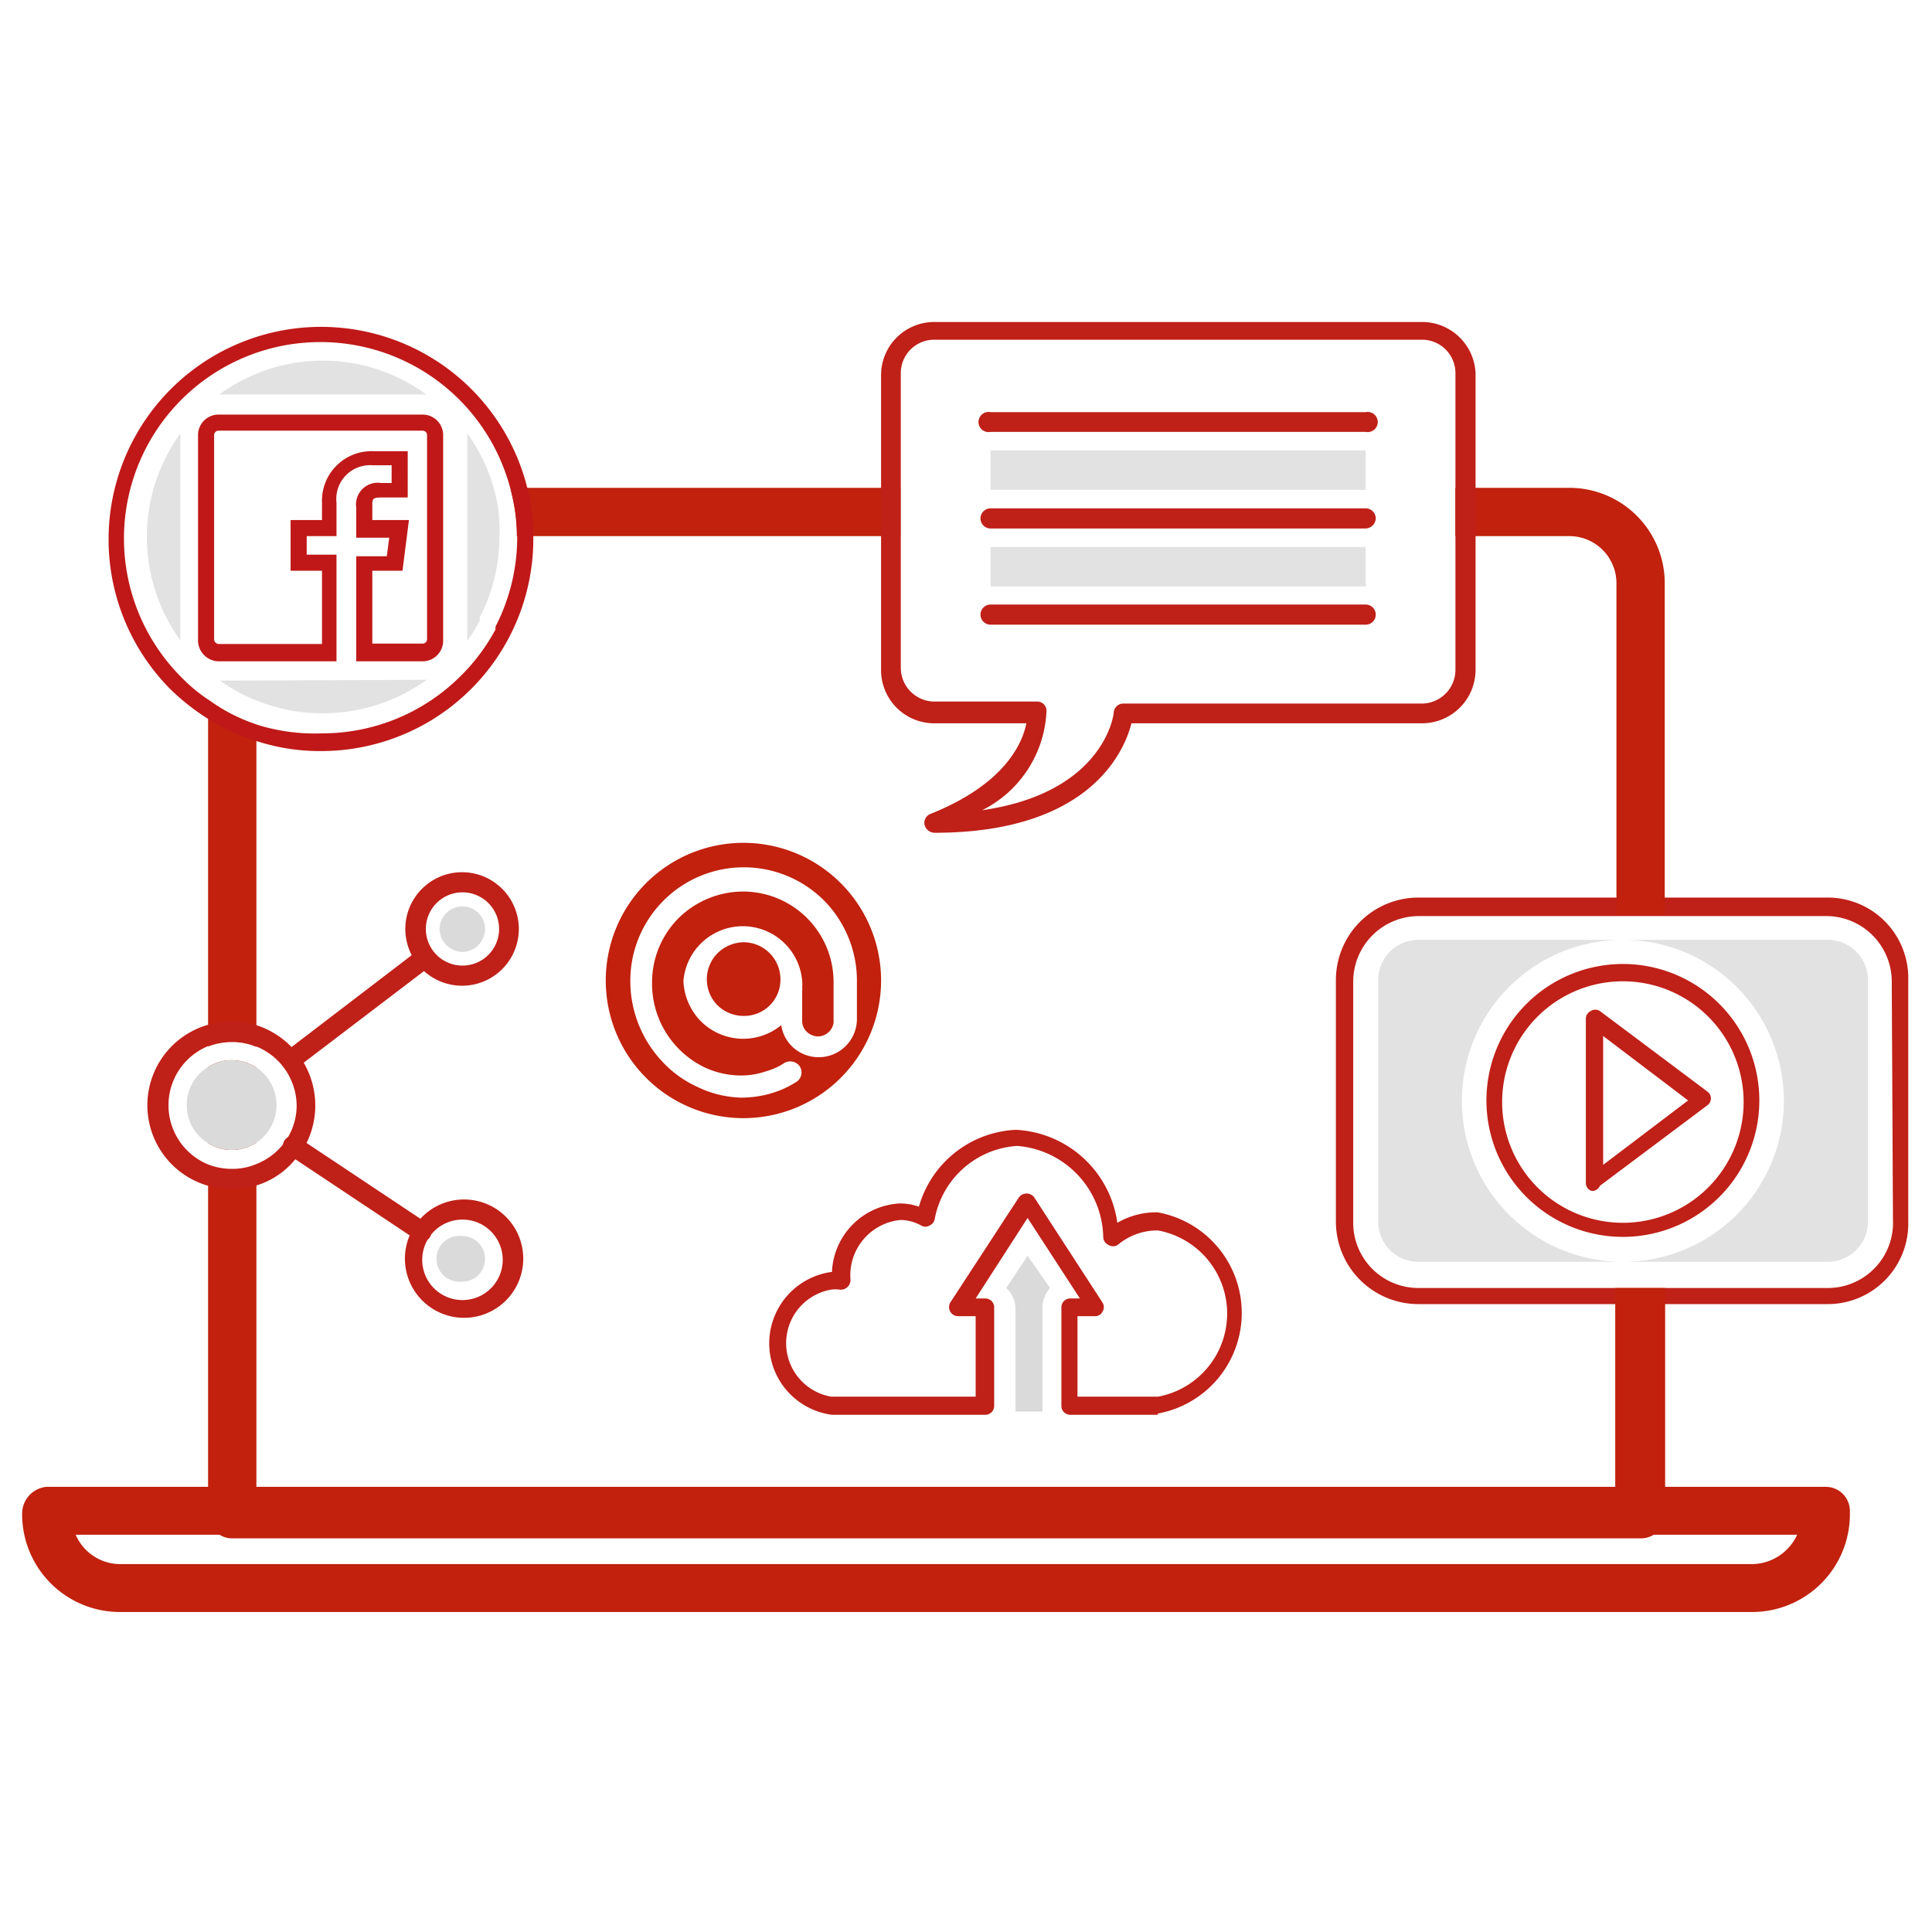 <svg id="Layer_1" data-name="Layer 1" xmlns="http://www.w3.org/2000/svg" viewBox="0 0 48 48"><defs><style>.cls-1{fill:#bf2018;}.cls-2{fill:none;}.cls-3{fill:#e3e2e2;}.cls-4{fill:#c1210d;}.cls-5{fill:#dadada;}.cls-6{fill:#c01818;}</style></defs><title>icon</title><path class="cls-1" d="M45.41,22.3H35.24a2.05,2.05,0,0,0-2.05,2.05v6a2.05,2.05,0,0,0,2.05,2.05H45.41a2,2,0,0,0,2-2.05v-6A2,2,0,0,0,45.41,22.3Zm1.62,8A1.62,1.62,0,0,1,45.41,32H35.24a1.62,1.62,0,0,1-1.62-1.62v-6a1.63,1.63,0,0,1,1.62-1.62H45.41A1.63,1.63,0,0,1,47,24.35Z"/><rect class="cls-2" x="33.62" y="22.73" width="13.41" height="9.23" rx="1.62" ry="1.62"/><path class="cls-1" d="M40.32,30.73a3.39,3.39,0,1,1,3.39-3.39A3.39,3.39,0,0,1,40.32,30.73Zm0-6.35a3,3,0,1,0,3,3A3,3,0,0,0,40.32,24.38Z"/><path class="cls-1" d="M39.62,29.58a.16.16,0,0,1-.1,0,.21.21,0,0,1-.12-.19V25.31a.21.21,0,0,1,.12-.19.21.21,0,0,1,.23,0l2.67,2a.21.21,0,0,1,0,.34l-2.67,2A.22.22,0,0,1,39.62,29.58Zm.21-3.84v3.2l2.11-1.6Z"/><path class="cls-3" d="M35.24,31.35a1,1,0,0,1-1-1v-6a1,1,0,0,1,1-1H45.41a1,1,0,0,1,1,1v6a1,1,0,0,1-1,1Zm5.08-8a4,4,0,1,0,4,4,4,4,0,0,0-4-4"/><path class="cls-4" d="M39,12.12H36.16v1.2H39a1.17,1.17,0,0,1,1.16,1.17v8.24h1.2V14.49A2.37,2.37,0,0,0,39,12.12Z"/><path class="cls-4" d="M5.76,26.34a1.07,1.07,0,0,0-.59.17V28.4a1.07,1.07,0,0,0,.59.17,1.18,1.18,0,0,0,.61-.18V26.52A1.18,1.18,0,0,0,5.76,26.34Z"/><path class="cls-4" d="M40.13,32v5H6.37v-8a1.51,1.51,0,0,1-.61.12,1.63,1.63,0,0,1-.59-.11v8.61a.6.6,0,0,0,.6.6h35a.6.6,0,0,0,.6-.6V32Z"/><path class="cls-4" d="M12.7,12.12s0,.06,0,.09a4.56,4.56,0,0,1,.14,1.11h9.53v-1.2Z"/><path class="cls-4" d="M5.17,26a1.63,1.63,0,0,1,.59-.11,1.51,1.51,0,0,1,.61.12V18a4.28,4.28,0,0,1-1.2-.62Z"/><path class="cls-4" d="M43.52,40.05H3A2.43,2.43,0,0,1,.55,37.62a.67.67,0,0,1,.6-.68H45.36a.6.6,0,0,1,.6.6v.08A2.43,2.43,0,0,1,43.52,40.05ZM1.88,38.13a1.21,1.21,0,0,0,1.1.73H43.52a1.25,1.25,0,0,0,1.13-.73Z"/><path class="cls-5" d="M6.87,27.46a1.12,1.12,0,0,1-.5.93,1.18,1.18,0,0,1-.61.18,1.07,1.07,0,0,1-.59-.17,1.09,1.09,0,0,1-.53-.94,1.1,1.1,0,0,1,.53-.95,1.07,1.07,0,0,1,.59-.17,1.18,1.18,0,0,1,.61.18A1.13,1.13,0,0,1,6.87,27.46Z"/><path class="cls-5" d="M12.05,23.08a.57.57,0,0,1-.56.57.58.58,0,0,1-.57-.57.57.57,0,0,1,.57-.56A.56.56,0,0,1,12.05,23.08Z"/><path class="cls-5" d="M12.05,31.28a.56.56,0,0,1-.56.56.57.57,0,1,1,0-1.13A.56.56,0,0,1,12.05,31.28Z"/><path class="cls-1" d="M7.55,26.41a2.88,2.88,0,0,0-.3-.39,2.12,2.12,0,0,0-.88-.55,2,2,0,0,0-.61-.09,2.33,2.33,0,0,0-.59.08,2.08,2.08,0,0,0,0,4,2.33,2.33,0,0,0,.59.08,2,2,0,0,0,1.57-.73,2.21,2.21,0,0,0,.28-.4,2.11,2.11,0,0,0-.06-2ZM6.37,28.92a1.51,1.51,0,0,1-.61.12,1.63,1.63,0,0,1-.59-.11,1.59,1.59,0,0,1,0-2.94,1.63,1.63,0,0,1,.59-.11,1.51,1.51,0,0,1,.61.12,1.6,1.6,0,0,1,1,1.46,1.55,1.55,0,0,1-.27.88A1.59,1.59,0,0,1,6.37,28.92Z"/><path class="cls-2" d="M4.64,27.46a1.09,1.09,0,0,0,.53.94,1.07,1.07,0,0,0,.59.17,1.18,1.18,0,0,0,.61-.18v.53a1.51,1.51,0,0,1-.61.12,1.63,1.63,0,0,1-.59-.11,1.59,1.59,0,0,1,0-2.94,1.63,1.63,0,0,1,.59-.11,1.51,1.51,0,0,1,.61.12v.52a1.18,1.18,0,0,0-.61-.18,1.07,1.07,0,0,0-.59.17A1.1,1.1,0,0,0,4.64,27.46Z"/><path class="cls-1" d="M11.49,24.49a1.41,1.41,0,1,1,1.4-1.41A1.41,1.41,0,0,1,11.49,24.49Zm0-2.32a.91.91,0,1,0,.91.91A.91.91,0,0,0,11.49,22.17Z"/><path class="cls-1" d="M11.49,32.74A1.47,1.47,0,1,1,13,31.28,1.47,1.47,0,0,1,11.49,32.74Zm0-2.44a1,1,0,1,0,1,1A1,1,0,0,0,11.49,30.3Z"/><path class="cls-1" d="M7.28,26.54a.24.24,0,0,1-.15-.44l3.27-2.5a.25.25,0,0,1,.3.4L7.43,26.49A.23.23,0,0,1,7.28,26.54Z"/><path class="cls-1" d="M10.47,30.85a.24.24,0,0,1-.13-.05l-3.2-2.13a.25.25,0,0,1-.07-.34.25.25,0,0,1,.34-.07l3.2,2.13a.26.26,0,0,1,.07.35A.26.26,0,0,1,10.47,30.85Z"/><path class="cls-4" d="M19.39,24.33a.9.9,0,0,1-.91.91.93.93,0,0,1-.65-.26.92.92,0,0,1,0-1.3.94.94,0,0,1,.65-.27.92.92,0,0,1,.91.92Z"/><path class="cls-4" d="M18.48,20.94a3.42,3.42,0,1,0,3.41,3.42A3.42,3.42,0,0,0,18.48,20.94Zm2.81,4.38a.95.95,0,0,1-1.62.67.92.92,0,0,1-.26-.52,1.49,1.49,0,0,1-2-.1,1.51,1.51,0,0,1-.43-1,1.48,1.48,0,0,1,2.95,0,1,1,0,0,1,0,.17.17.17,0,0,1,0,.07v.75a.37.37,0,0,0,.11.27.42.42,0,0,0,.28.12.4.4,0,0,0,.28-.12.39.39,0,0,0,.11-.22v-1a2.25,2.25,0,0,0-2.25-2.26,2.29,2.29,0,0,0-1.6.66,2.26,2.26,0,0,0-.66,1.6,2.31,2.31,0,0,0,1.33,2.12,2.17,2.17,0,0,0,.86.19h0a1.89,1.89,0,0,0,.63-.1,1.82,1.82,0,0,0,.37-.15l.08-.05a.29.29,0,0,1,.39.06.28.28,0,0,1-.06.39,2.55,2.55,0,0,1-.4.21,2.63,2.63,0,0,1-1,.19h0A2.63,2.63,0,0,1,17.32,27a2.7,2.7,0,0,1-.87-.63,2.92,2.92,0,0,1-.79-2,2.82,2.82,0,0,1,4.81-2,2.84,2.84,0,0,1,.82,2Z"/><path class="cls-2" d="M8.66,18.42a.15.15,0,0,1-.09.07h0l0,0a1.49,1.49,0,0,1-.32-.23L8,18.11h.36l.19.12,0,0A.12.12,0,0,1,8.66,18.42Z"/><path class="cls-2" d="M9.16,18.47l-.05,0h0a.09.09,0,0,1-.06,0,1.66,1.66,0,0,1-.16-.21l-.11-.15a1.33,1.33,0,0,0,.28,0,.86.86,0,0,0,.14.18h-.1l0,.13v0S9.14,18.45,9.16,18.47Z"/><path class="cls-2" d="M9.34,18.37a.11.11,0,0,1-.09.1.27.27,0,0,1-.09,0h0a.12.12,0,0,0,0-.17s0,0,0-.05h.15l0,.09S9.34,18.35,9.34,18.37Z"/><path class="cls-2" d="M4,16.55c.72.75,2.24,1.76,5.14,1.57a5.85,5.85,0,0,0,2.41-1.37"/><path class="cls-2" d="M12.28,15.64a2.84,2.84,0,0,1-.53.89"/><path class="cls-2" d="M12.36,15.44a.5.5,0,0,1,0,.13"/><path class="cls-1" d="M28.77,35.15H26.59a.22.22,0,0,1-.22-.23V32.48a.22.22,0,0,1,.22-.22h.24l-1.3-2-1.29,2h.24a.22.22,0,0,1,.22.22v2.44a.22.22,0,0,1-.22.23H20.67a1.79,1.79,0,0,1,0-3.55h0a1.78,1.78,0,0,1,1.67-1.7,1.4,1.4,0,0,1,.49.08,2.63,2.63,0,0,1,2.41-1.91,2.68,2.68,0,0,1,2.52,2.31,1.92,1.92,0,0,1,1-.26,2.54,2.54,0,0,1,0,5Zm-2-.45h2a2.1,2.1,0,0,0,0-4.13,1.52,1.52,0,0,0-1,.36.22.22,0,0,1-.23,0,.22.22,0,0,1-.13-.19,2.32,2.32,0,0,0-2.14-2.27,2.23,2.23,0,0,0-2.05,1.83.22.22,0,0,1-.13.15.2.2,0,0,1-.2,0,1.07,1.07,0,0,0-.52-.14,1.38,1.38,0,0,0-1.24,1.48.24.24,0,0,1-.27.25.76.76,0,0,0-.21,0,1.35,1.35,0,0,0,0,2.66h3.59v-2h-.43a.23.23,0,0,1-.2-.11.23.23,0,0,1,0-.23l1.71-2.62a.24.24,0,0,1,.37,0l1.7,2.62a.21.21,0,0,1,0,.23.2.2,0,0,1-.19.11h-.43Z"/><path class="cls-5" d="M26.09,32a.73.73,0,0,0-.19.49v2.58h-.67V32.51A.7.7,0,0,0,25,32l.53-.8Z"/><path class="cls-1" d="M35.33,8H23.21a1.32,1.32,0,0,0-1.32,1.32v7.32a1.32,1.32,0,0,0,1.32,1.33H25.5c-.09.46-.5,1.5-2.38,2.25a.24.24,0,0,0-.15.27.26.26,0,0,0,.25.2c3.83,0,4.71-2,4.89-2.72h7.22a1.33,1.33,0,0,0,1.33-1.33V9.27A1.33,1.33,0,0,0,35.33,8Zm.83,8.64a.84.84,0,0,1-.83.84H27.92a.24.24,0,0,0-.25.22c0,.09-.27,2-3.27,2.43A2.89,2.89,0,0,0,26,17.66a.23.23,0,0,0-.24-.23H23.21a.84.84,0,0,1-.83-.84V9.27a.83.83,0,0,1,.83-.83H35.33a.83.83,0,0,1,.83.83Z"/><path class="cls-2" d="M36.16,9.27v7.32a.84.84,0,0,1-.83.84H27.92a.24.24,0,0,0-.25.22c0,.09-.27,2-3.27,2.43A2.89,2.89,0,0,0,26,17.66a.23.23,0,0,0-.24-.23H23.21a.84.84,0,0,1-.83-.84V9.27a.83.83,0,0,1,.83-.83H35.33A.83.83,0,0,1,36.16,9.27Z"/><path class="cls-1" d="M33.93,10.73H24.61a.25.25,0,1,1,0-.49h9.32a.25.25,0,1,1,0,.49Z"/><path class="cls-1" d="M33.93,13.13H24.61a.25.25,0,0,1-.25-.25.25.25,0,0,1,.25-.25h9.32a.25.25,0,0,1,.25.25A.26.26,0,0,1,33.93,13.13Z"/><path class="cls-1" d="M33.93,15.52H24.61a.25.25,0,0,1,0-.5h9.32a.25.25,0,0,1,0,.5Z"/><rect class="cls-3" x="24.61" y="11.19" width="9.32" height="0.98"/><rect class="cls-3" x="24.61" y="13.59" width="9.32" height="0.98"/><path class="cls-6" d="M10.5,10.3H5.44a.51.51,0,0,0-.52.51v5.06a.52.52,0,0,0,.52.52H8.36V13.78H7.62v-.46h.74v-.83a.84.84,0,0,1,.91-.93h.46V12H9.47a.54.54,0,0,0-.62.61v.75h.82l-.06.46H8.85v2.61H10.5a.51.51,0,0,0,.51-.52V10.81A.51.51,0,0,0,10.5,10.3Zm.11,5.57a.11.11,0,0,1-.11.12H9.25V14.18H10l.16-1.26H9.25v-.35c0-.17,0-.21.22-.21h.66V11.21l-.18,0-.68,0A1.23,1.23,0,0,0,8,12.49v.43H7.22v1.26H8V16H5.44a.12.12,0,0,1-.12-.12V10.81a.11.11,0,0,1,.12-.11H10.5a.11.11,0,0,1,.11.11ZM10.5,10.3H5.44a.51.51,0,0,0-.52.51v5.06a.52.52,0,0,0,.52.52H8.36V13.78H7.62v-.46h.74v-.83a.84.84,0,0,1,.91-.93h.46V12H9.47a.54.54,0,0,0-.62.61v.75h.82l-.06.46H8.85v2.61H10.5a.51.51,0,0,0,.51-.52V10.81A.51.51,0,0,0,10.5,10.3Zm.11,5.57a.11.11,0,0,1-.11.12H9.25V14.18H10l.16-1.26H9.25v-.35c0-.17,0-.21.22-.21h.66V11.21l-.18,0-.68,0A1.23,1.23,0,0,0,8,12.49v.43H7.22v1.26H8V16H5.44a.12.12,0,0,1-.12-.12V10.81a.11.11,0,0,1,.12-.11H10.5a.11.11,0,0,1,.11.11Zm2.49-3.75a5.28,5.28,0,1,0-8.87,5,5.57,5.57,0,0,0,.94.74,4.83,4.83,0,0,0,1.2.55,5.05,5.05,0,0,0,1.6.25,5.27,5.27,0,0,0,5.28-5.28v0A4.75,4.75,0,0,0,13.1,12.12Zm-.25,1.22a4.86,4.86,0,0,1-.54,2.23l0,.07a4.8,4.8,0,0,1-.86,1.15A4.86,4.86,0,0,1,8,18.22,4.8,4.8,0,0,1,6.37,18a4.28,4.28,0,0,1-1.2-.62,4.14,4.14,0,0,1-.65-.54,4.88,4.88,0,1,1,8.19-4.58,4.56,4.56,0,0,1,.14,1.11Zm-2.35-3H5.44a.51.51,0,0,0-.52.51v5.06a.52.52,0,0,0,.52.52H8.36V13.78H7.62v-.46h.74v-.83a.84.84,0,0,1,.91-.93h.46V12H9.47a.54.54,0,0,0-.62.61v.75h.82l-.06.46H8.85v2.61H10.5a.51.51,0,0,0,.51-.52V10.81A.51.51,0,0,0,10.5,10.3Zm.11,5.57a.11.11,0,0,1-.11.12H9.25V14.18H10l.16-1.26H9.25v-.35c0-.17,0-.21.22-.21h.66V11.21l-.18,0-.68,0A1.23,1.23,0,0,0,8,12.49v.43H7.22v1.26H8V16H5.44a.12.12,0,0,1-.12-.12V10.81a.11.11,0,0,1,.12-.11H10.5a.11.11,0,0,1,.11.11ZM10.5,10.3H5.44a.51.51,0,0,0-.52.51v5.06a.52.52,0,0,0,.52.52H8.36V13.78H7.62v-.46h.74v-.83a.84.84,0,0,1,.91-.93h.46V12H9.47a.54.54,0,0,0-.62.61v.75h.82l-.06.46H8.85v2.61H10.5a.51.51,0,0,0,.51-.52V10.81A.51.51,0,0,0,10.5,10.3Zm.11,5.57a.11.11,0,0,1-.11.12H9.25V14.18H10l.16-1.26H9.25v-.35c0-.17,0-.21.22-.21h.66V11.21l-.18,0-.68,0A1.23,1.23,0,0,0,8,12.49v.43H7.22v1.26H8V16H5.44a.12.12,0,0,1-.12-.12V10.81a.11.11,0,0,1,.12-.11H10.5a.11.11,0,0,1,.11.11ZM10.5,10.3H5.44a.51.51,0,0,0-.52.51v5.06a.52.52,0,0,0,.52.52H8.36V13.78H7.62v-.46h.74v-.83a.84.84,0,0,1,.91-.93h.46V12H9.47a.54.54,0,0,0-.62.61v.75h.82l-.06.46H8.85v2.61H10.5a.51.51,0,0,0,.51-.52V10.81A.51.51,0,0,0,10.5,10.3Zm.11,5.57a.11.11,0,0,1-.11.12H9.25V14.18H10l.16-1.26H9.25v-.35c0-.17,0-.21.22-.21h.66V11.21l-.18,0-.68,0A1.23,1.23,0,0,0,8,12.49v.43H7.22v1.26H8V16H5.44a.12.12,0,0,1-.12-.12V10.81a.11.11,0,0,1,.12-.11H10.5a.11.11,0,0,1,.11.11Z"/><path class="cls-3" d="M12.41,13.34a4.42,4.42,0,0,1-.49,2l0,.08a4.19,4.19,0,0,1-.31.5V10.77a4.34,4.34,0,0,1,.71,1.56A3.83,3.83,0,0,1,12.41,13.34Z"/><path class="cls-3" d="M10.6,16.89A4.38,4.38,0,0,1,8,17.72a4.21,4.21,0,0,1-1.45-.25,4,4,0,0,1-1.08-.56l0,0Z"/><path class="cls-3" d="M4.48,10.77v5.14a4.39,4.39,0,0,1,0-5.14Z"/><path class="cls-3" d="M10.59,9.8H5.45a4.35,4.35,0,0,1,5.14,0Z"/></svg>